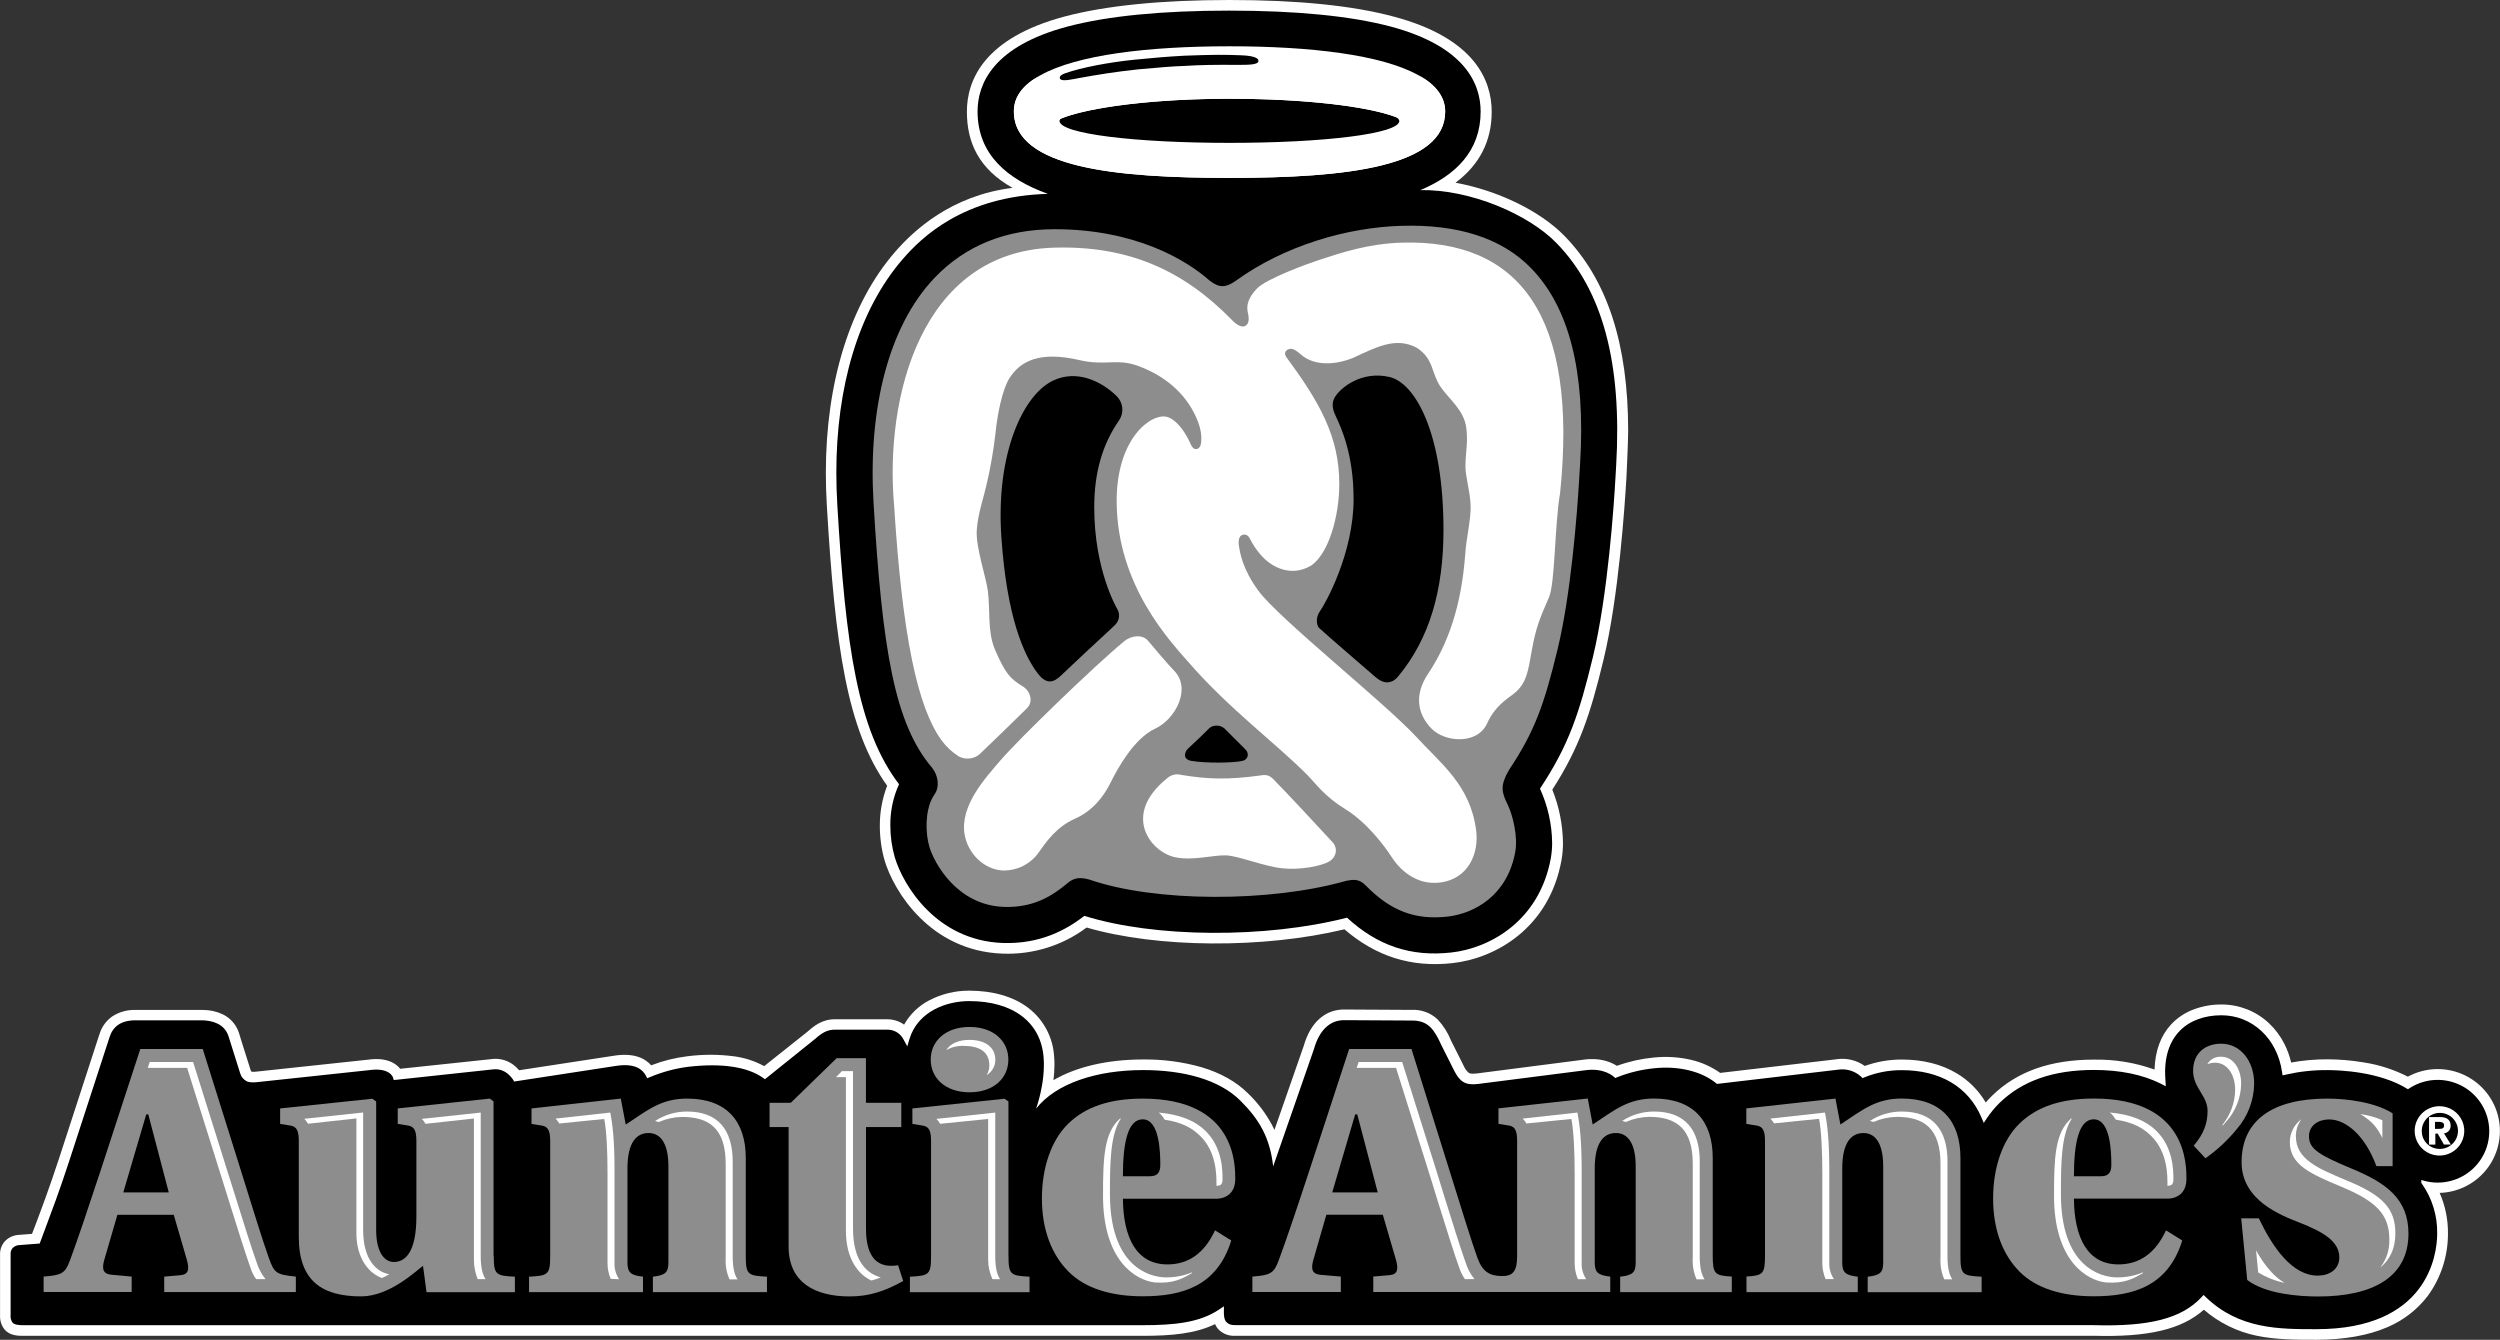 <svg width="181" height="97" viewBox="0 0 181 97" fill="none" xmlns="http://www.w3.org/2000/svg">
<rect x="0" y="0" width="181" height="97" fill="#333333" stroke="none"/>
<g clip-path="url(#clip0_187_711)">
<path d="M167.708 97C169.664 97 171.484 96.691 172.867 96.079C174.012 95.591 175.011 94.816 175.766 93.829C176.728 92.513 177.242 90.924 177.232 89.296C177.242 88.288 177.037 87.29 176.629 86.367C177.309 86.346 177.976 86.172 178.579 85.858C179.182 85.544 179.706 85.097 180.11 84.553C180.515 84.008 180.791 83.379 180.916 82.713C181.042 82.048 181.015 81.362 180.836 80.708C180.657 80.055 180.332 79.45 179.885 78.939C179.438 78.428 178.88 78.025 178.254 77.76C177.627 77.495 176.949 77.374 176.269 77.407C175.589 77.44 174.926 77.626 174.329 77.951C173.32 77.435 172.234 77.085 171.113 76.915C170.252 76.771 169.38 76.697 168.507 76.694C167.626 76.691 166.746 76.769 165.879 76.927C165.771 76.46 165.607 76.008 165.392 75.581C165.107 75.016 164.725 74.505 164.264 74.071C163.335 73.204 162.109 72.722 160.835 72.725C160.154 72.72 159.477 72.839 158.838 73.076C158.21 73.306 157.645 73.68 157.189 74.168C156.432 74.983 156.03 76.09 155.989 77.436C154.585 76.933 153.101 76.689 151.609 76.717C148.445 76.717 146.029 77.573 144.225 79.332C144.068 79.484 143.916 79.649 143.767 79.822C143.257 78.951 142.533 78.223 141.663 77.707C140.555 77.048 139.218 76.711 137.694 76.711C136.78 76.708 135.871 76.865 135.011 77.175C134.422 76.759 133.696 76.585 132.981 76.686H133.005L124.541 77.678C123.91 77.23 123.196 76.909 122.441 76.734C121.544 76.525 120.617 76.469 119.7 76.569C118.799 76.657 117.913 76.858 117.062 77.167C116.651 76.902 115.839 76.546 114.626 76.723H114.64L106.914 77.719C106.499 77.769 106.383 77.702 106.346 77.678C106.181 77.542 106.053 77.367 105.973 77.169L105.052 75.333C104.828 74.769 104.5 74.252 104.086 73.808C103.837 73.571 103.541 73.387 103.218 73.268C102.894 73.149 102.549 73.097 102.205 73.116L97.376 73.089H97.392C95.97 73.05 94.881 74.006 94.394 75.71L92.269 81.808C92.215 81.688 92.158 81.57 92.097 81.453C91.638 80.596 91.045 79.817 90.34 79.145C89.507 78.317 88.385 77.686 87.006 77.271C85.625 76.878 84.193 76.688 82.757 76.706C80.171 76.706 77.928 77.236 76.271 78.203C76.317 77.834 76.341 77.461 76.342 77.088C76.346 76.896 76.338 76.703 76.319 76.511C76.282 75.819 76.094 75.144 75.769 74.531C75.444 73.918 74.989 73.383 74.436 72.962C73.366 72.153 71.886 71.724 70.16 71.724C69.15 71.721 68.156 71.964 67.262 72.431C66.504 72.829 65.878 73.437 65.458 74.181C65.092 73.925 64.654 73.79 64.207 73.796H60.498C59.521 73.777 58.934 74.281 58.416 74.731L55.326 77.188C54.645 76.816 53.9 76.574 53.13 76.475C52.01 76.33 50.877 76.33 49.757 76.475C48.864 76.585 47.987 76.804 47.148 77.129C46.694 76.615 45.879 76.2 44.415 76.44L37.585 77.486C37.519 77.409 37.448 77.335 37.373 77.265C37.139 77.039 36.858 76.868 36.548 76.766C36.239 76.665 35.911 76.634 35.588 76.677H35.605L28.973 77.38C28.857 77.234 28.717 77.109 28.559 77.009C28.078 76.706 27.433 76.609 26.641 76.721L18.625 77.579H18.622C18.487 77.601 18.35 77.606 18.214 77.592C18.179 77.561 18.154 77.52 18.145 77.475L17.565 75.642L17.304 74.794C17.211 74.498 17.057 74.224 16.852 73.99C16.647 73.755 16.396 73.565 16.115 73.431C15.672 73.227 15.189 73.12 14.701 73.12H9.802C9.203 73.101 8.612 73.269 8.112 73.599C7.666 73.919 7.342 74.38 7.193 74.908V74.896C4.512 83.137 4.269 83.887 4.242 83.975L4.253 83.937C3.566 86.031 2.988 87.567 2.565 88.688L2.318 89.332L1.352 89.407C0.969 89.427 0.609 89.594 0.348 89.873C0.115 90.138 -0.008 90.482 0.004 90.834V95.233C-0.015 95.603 0.101 95.967 0.332 96.258C0.717 96.714 1.352 96.714 1.663 96.714H82.732C84.823 96.714 86.548 96.558 87.972 95.864C88.036 96.022 88.132 96.165 88.254 96.285C88.413 96.435 88.601 96.55 88.807 96.624C89.014 96.697 89.233 96.726 89.451 96.71H151.584C155.524 96.821 157.958 96.252 159.559 94.822C160.648 95.764 161.962 96.412 163.375 96.706C164.789 97.002 166.334 97 167.708 97Z" fill="white"/>
<path d="M167.706 96.233C175.705 96.233 176.452 90.93 176.452 89.311C176.475 88.022 176.088 86.758 175.345 85.702L175.303 85.642V85.429C175.908 85.63 176.555 85.674 177.182 85.556C177.809 85.438 178.395 85.162 178.884 84.754C179.373 84.346 179.75 83.82 179.977 83.227C180.204 82.634 180.275 81.992 180.183 81.364C180.09 80.735 179.838 80.141 179.449 79.637C179.06 79.133 178.549 78.737 177.962 78.486C177.376 78.235 176.735 78.138 176.101 78.203C175.466 78.269 174.859 78.495 174.337 78.861C172.305 77.576 169.36 77.475 168.504 77.475C167.494 77.467 166.487 77.577 165.502 77.802L165.257 77.859L165.22 77.609C164.871 75.192 163.065 73.506 160.832 73.506C158.443 73.506 156.529 74.96 156.776 78.163L156.801 78.646L156.432 78.453C155.111 77.798 153.489 77.465 151.603 77.465C148.65 77.465 146.412 78.249 144.756 79.861C144.422 80.193 144.121 80.556 143.858 80.947L143.624 81.299L143.46 80.914C142.524 78.699 140.474 77.48 137.695 77.48C136.768 77.473 135.849 77.649 134.991 77.998L134.844 78.057L134.736 77.942C134.514 77.742 134.25 77.593 133.964 77.507C133.677 77.421 133.375 77.399 133.079 77.444L124.31 78.476L124.234 78.415C123.178 77.559 121.515 77.159 119.792 77.34C118.86 77.428 117.945 77.649 117.076 77.996L116.947 78.048L116.84 77.959C116.84 77.959 116.155 77.284 114.749 77.49L107.005 78.48C106.088 78.59 105.696 78.321 105.284 77.519L104.355 75.667C103.859 74.581 103.424 73.868 102.206 73.887L97.377 73.86C96.241 73.829 95.494 74.658 95.132 75.948L92.177 84.447C91.945 82.376 91.186 81.062 89.803 79.686C88.258 78.148 85.659 77.473 82.761 77.473C79.398 77.473 76.455 78.434 75.012 80.266C75.012 80.266 75.704 78.403 75.557 76.561C75.364 74.006 73.338 72.479 70.166 72.479C68.557 72.479 66.46 73.2 65.843 75.229L65.687 75.756L65.422 75.271C65.313 75.047 65.14 74.86 64.925 74.731C64.711 74.603 64.463 74.539 64.213 74.548H60.495C59.838 74.529 59.448 74.835 58.907 75.304L55.382 78.136L55.239 78.034C54.117 77.236 52.255 76.959 49.854 77.232C48.889 77.354 47.946 77.608 47.05 77.986L46.857 78.063L46.758 77.871C46.55 77.486 46.045 76.934 44.551 77.178L37.226 78.303C37.226 78.303 36.724 77.29 35.681 77.425L28.701 78.176L28.508 78.192L28.452 78.013C28.452 77.982 28.195 77.261 26.713 77.48L18.696 78.338C18.503 78.363 18.089 78.401 17.857 78.282C17.744 78.223 17.644 78.141 17.563 78.042C17.483 77.942 17.423 77.828 17.388 77.705L16.809 75.865L16.544 75.023C16.245 74.104 15.348 73.893 14.655 73.87H9.803C8.731 73.87 8.159 74.346 7.924 75.112L4.982 84.148C4.289 86.263 3.707 87.802 3.284 88.93L2.873 90.032L1.432 90.142C1.335 90.142 1.239 90.161 1.15 90.198C1.061 90.236 0.98 90.29 0.912 90.359C0.805 90.488 0.753 90.653 0.768 90.82V95.197C0.744 95.392 0.793 95.59 0.905 95.752C1.044 95.912 1.347 95.944 1.658 95.944H82.732C85.037 95.944 86.854 95.752 88.241 94.823L88.61 94.577V95.022C88.61 95.022 88.583 95.527 88.803 95.729C88.95 95.868 89.093 95.942 89.469 95.942H151.592C155.623 96.058 157.952 95.456 159.378 93.927L159.538 93.754L159.708 93.918C162.118 96.239 165.022 96.235 167.706 96.233Z" fill="black"/>
<path d="M141.936 90.905V83.831C141.936 81.213 140.584 79.534 137.686 79.534C135.797 79.534 134.826 80.372 133.244 81.414L132.887 79.538L126.434 80.249V81.368L127.206 81.495C127.641 81.572 127.786 81.88 127.786 82.614V90.905C127.786 92.236 127.645 92.347 126.445 92.42V93.551H134.503V92.432C133.636 92.33 133.379 92.151 133.379 91.415V84.6C133.379 82.693 134.044 82.032 134.913 82.032C135.685 82.032 136.344 82.641 136.344 84.448V91.416C136.344 92.155 136.087 92.332 135.22 92.434V93.553H143.469V92.434C142.09 92.355 141.936 92.312 141.936 90.905Z" fill="#8D8D8D"/>
<path d="M160.825 75.564C159.623 75.564 158.781 76.275 158.781 77.523C158.781 78.771 159.828 79.328 159.828 80.422C159.828 81.301 159.573 82.072 158.824 82.947L159.672 83.86C160.515 83.269 161.272 82.566 161.924 81.77C162.731 80.854 163.184 79.681 163.201 78.463C163.21 76.817 162.204 75.564 160.825 75.564Z" fill="#8D8D8D"/>
<path d="M19.477 91.109C19.018 89.838 18.276 87.421 17.434 84.725L14.68 75.948H10.158L7.27 84.793C6.376 87.513 5.559 89.93 5.074 91.228C4.717 92.189 4.495 92.32 3.158 92.424V93.543H9.532V92.424L8.084 92.291C7.504 92.241 7.344 91.936 7.547 91.222L8.499 87.95H12.578L13.498 91.103C13.727 91.872 13.677 92.272 13.063 92.324L11.889 92.426V93.545H21.419V92.426C20.009 92.28 19.862 92.178 19.477 91.109ZM8.926 86.331L10.587 80.684H10.737L12.219 86.331H8.926ZM70.195 79.082C71.933 79.082 73.005 78.065 73.005 76.717C73.005 75.369 71.931 74.352 70.195 74.352C68.458 74.352 67.384 75.371 67.384 76.717C67.384 78.063 68.46 79.082 70.196 79.082H70.195ZM64.512 91.643C63.388 91.643 62.698 90.855 62.698 88.951V81.599H65.254V79.844H62.694V76.615H60.57L57.25 79.844H55.716V81.599H57.095V90.251C57.095 92.897 59.061 93.862 61.514 93.862C62.932 93.862 64.076 93.478 65.391 92.745L65.022 91.605C64.854 91.632 64.684 91.644 64.514 91.643H64.512ZM35.733 90.907V79.742L35.462 79.538L28.795 80.249V81.368L29.567 81.495C30.002 81.572 30.147 81.88 30.147 82.614V88.061C30.147 90.732 29.303 91.368 28.511 91.368C27.796 91.368 27.234 90.599 27.234 89.061V79.742L26.952 79.549L20.281 80.251V81.37L21.053 81.497C21.488 81.574 21.633 81.882 21.633 82.616V89.559C21.633 92.764 23.344 93.858 26.154 93.858C28.223 93.858 30.166 91.976 30.626 91.645L30.881 93.553H37.278V92.434C35.901 92.355 35.748 92.312 35.748 90.905H35.733V90.907ZM73.011 90.907V79.742L72.729 79.549L66.057 80.251V81.37L66.83 81.497C67.264 81.574 67.409 81.882 67.409 82.616V90.907C67.409 92.307 67.257 92.357 65.878 92.434V93.553H74.538V92.434C73.169 92.355 73.014 92.312 73.014 90.895L73.011 90.907Z" fill="#8D8D8D"/>
<path d="M124.002 90.905V83.831C124.002 81.212 122.65 79.534 119.752 79.534C117.863 79.534 116.892 80.372 115.31 81.414L114.953 79.534L108.488 80.245V81.364L109.261 81.491C109.693 81.568 109.84 81.876 109.84 82.61V90.901C109.84 91.972 109.597 92.401 108.718 92.385C107.885 92.372 107.35 92.107 106.979 91.105C106.52 89.834 105.78 87.417 104.936 84.721L102.191 75.948H97.679L94.782 84.793C93.89 87.513 93.071 89.93 92.586 91.228C92.229 92.189 92.007 92.32 90.672 92.424V93.543H97.075V92.424L95.618 92.297C95.039 92.247 94.879 91.941 95.082 91.228L96.028 87.946H100.115L101.036 91.099C101.268 91.868 101.216 92.268 100.602 92.32L99.425 92.422V93.541H116.583V92.426C115.716 92.324 115.459 92.145 115.459 91.409V84.6C115.459 82.693 116.123 82.031 116.992 82.031C117.765 82.031 118.424 82.641 118.424 84.448V91.416C118.424 92.155 118.167 92.332 117.299 92.433V93.552H125.381V92.424C124.15 92.349 124.002 92.243 124.002 90.905ZM96.453 86.331L98.114 80.684H98.266L99.748 86.331H96.453Z" fill="#8D8D8D"/>
<path d="M162.264 88.209H163.54C164.537 90.295 165.941 92.355 167.807 92.355C168.626 92.355 169.366 91.922 169.366 91.032C169.366 89.861 168.166 89.174 166.48 88.515C165.128 87.98 162.291 86.913 162.291 84.141C162.291 81.089 164.564 79.538 168.499 79.538C169.878 79.538 171.948 79.791 173.225 80.605V84.429H172.051C171.206 82.141 169.802 81.047 168.628 81.047C167.855 81.047 167.17 81.48 167.17 82.268C167.17 83.208 167.962 83.641 170.26 84.608C172.79 85.65 174.372 86.821 174.372 89.313C174.372 92.466 171.794 93.866 167.832 93.866C166.453 93.866 164.025 93.689 162.698 92.67L162.264 88.209Z" fill="#8D8D8D"/>
<path d="M44.945 79.538L45.303 81.418C46.886 80.376 47.858 79.538 49.745 79.538C52.642 79.538 53.994 81.216 53.994 83.835V90.905C53.994 92.305 54.147 92.355 55.528 92.432V93.551H47.269V92.432C48.136 92.33 48.393 92.151 48.393 91.414V84.447C48.393 82.641 47.728 82.03 46.962 82.03C46.092 82.03 45.428 82.691 45.428 84.598V91.414C45.428 92.153 45.685 92.33 46.552 92.432V93.551H38.303V92.432C39.682 92.355 39.834 92.305 39.834 90.905V82.616C39.834 81.878 39.682 81.574 39.255 81.497L38.482 81.37V80.251L44.945 79.538Z" fill="#8D8D8D"/>
<path d="M150.153 86.787C150.176 89.634 151.156 91.543 153.371 91.543C154.903 91.543 156.054 90.73 156.819 89.076L157.995 89.813C156.973 93.12 154.443 93.851 151.583 93.851C149.282 93.851 147.418 93.274 146.217 92.07C144.99 90.824 144.301 89.044 144.301 86.756C144.301 84.518 144.99 82.526 146.217 81.339C147.443 80.153 149.155 79.534 151.608 79.534C158.352 79.534 158.298 84.341 158.298 85.383C158.298 86.094 157.912 86.729 156.996 86.781H150.153V86.787ZM152.121 85.16C152.631 85.16 152.861 84.906 152.861 84.345C152.861 83.429 152.809 81.039 151.584 81.039C150.485 81.039 150.153 82.818 150.153 85.16H152.121Z" fill="#8D8D8D"/>
<path d="M81.299 86.787C81.325 89.634 82.296 91.543 84.519 91.543C86.051 91.543 87.202 90.73 87.967 89.076L89.143 89.813C88.122 93.12 85.591 93.851 82.731 93.851C80.43 93.851 78.567 93.274 77.365 92.07C76.139 90.83 75.434 89.044 75.434 86.761C75.434 84.523 76.123 82.531 77.35 81.345C78.576 80.159 80.287 79.54 82.74 79.54C89.485 79.54 89.433 84.347 89.433 85.389C89.433 86.1 89.047 86.734 88.131 86.787H81.299ZM83.266 85.16C83.776 85.16 84.006 84.906 84.006 84.345C84.006 83.429 83.953 81.039 82.729 81.039C81.63 81.039 81.298 82.818 81.298 85.16H83.266Z" fill="#8D8D8D"/>
<path d="M176.619 80.088C176.974 80.088 177.321 80.192 177.617 80.389C177.912 80.585 178.142 80.865 178.278 81.192C178.414 81.518 178.45 81.878 178.38 82.225C178.311 82.572 178.14 82.89 177.889 83.14C177.638 83.39 177.317 83.561 176.969 83.63C176.621 83.699 176.259 83.663 175.931 83.528C175.603 83.392 175.322 83.163 175.125 82.869C174.928 82.575 174.822 82.229 174.822 81.876C174.822 81.401 175.012 80.947 175.348 80.611C175.685 80.276 176.142 80.088 176.619 80.088ZM176.619 83.181C176.878 83.187 177.133 83.116 177.352 82.977C177.571 82.838 177.743 82.638 177.848 82.402C177.952 82.166 177.984 81.904 177.939 81.65C177.894 81.395 177.774 81.16 177.595 80.974C177.416 80.787 177.185 80.658 176.931 80.602C176.678 80.546 176.414 80.566 176.172 80.659C175.931 80.753 175.722 80.915 175.573 81.127C175.424 81.338 175.342 81.589 175.336 81.847C175.336 81.847 175.336 81.866 175.336 81.876C175.333 82.044 175.363 82.212 175.425 82.368C175.487 82.525 175.579 82.668 175.697 82.789C175.814 82.911 175.955 83.008 176.11 83.075C176.265 83.142 176.432 83.178 176.601 83.181H176.619ZM175.846 80.874H176.651C177.175 80.874 177.424 81.095 177.424 81.495C177.433 81.632 177.388 81.767 177.298 81.871C177.209 81.976 177.082 82.041 176.945 82.055L177.443 82.864H176.939L176.489 82.074H176.319V82.87H175.863V80.882L175.846 80.874ZM176.292 81.728H176.62C176.814 81.728 176.951 81.693 176.951 81.472C176.951 81.251 176.738 81.222 176.578 81.222H176.292V81.728Z" fill="white"/>
<path d="M34.8 80.551L30.537 81.007C30.644 81.113 30.735 81.233 30.808 81.364C32.196 81.216 33.575 81.062 34.311 80.98V91.184C34.309 91.672 34.402 92.155 34.584 92.609H35.153C34.912 92.245 34.804 91.711 34.804 90.901V80.551H34.8Z" fill="white"/>
<path d="M16.95 86.331L16.532 85.006L13.981 76.89H10.838L10.697 77.315H13.548L16.1 85.431L16.513 86.756C17.191 88.913 17.77 90.774 18.157 91.851C18.246 92.121 18.376 92.376 18.543 92.607H19.223C18.937 92.255 18.722 91.851 18.589 91.418C18.203 90.349 17.622 88.486 16.95 86.331Z" fill="white"/>
<path d="M26.292 89.044V80.545L22.029 81.001C22.136 81.107 22.227 81.227 22.3 81.359C23.688 81.211 25.067 81.057 25.803 80.974V89.284C25.803 91.218 26.814 92.239 27.65 92.526C27.837 92.451 28.016 92.359 28.187 92.253C27.252 92.099 26.292 91.199 26.292 89.044Z" fill="white"/>
<path d="M60.527 77.984H61.244V89.107C61.244 91.199 62.185 92.297 63.085 92.71C63.317 92.652 63.543 92.575 63.763 92.48C62.866 92.237 61.758 91.434 61.758 88.948V77.55H60.956L60.527 77.984Z" fill="white"/>
<path d="M172.482 82.389V81.101C171.975 80.883 171.44 80.735 170.893 80.659C171.739 81.186 172.096 81.607 172.482 82.389Z" fill="white"/>
<path d="M71.629 77.15C71.629 77.391 71.562 77.628 71.436 77.834C71.63 77.719 71.791 77.555 71.9 77.359C72.01 77.162 72.065 76.94 72.06 76.715C72.06 75.835 71.343 75.288 70.19 75.288C69.379 75.288 68.79 75.563 68.508 76.032C68.885 75.815 69.317 75.707 69.754 75.723C70.912 75.721 71.629 76.14 71.629 77.15Z" fill="white"/>
<path d="M160.942 81.478C161.035 81.378 161.107 81.285 161.193 81.186C161.864 80.437 162.242 79.474 162.26 78.471C162.26 77.334 161.657 76.509 160.827 76.509C160.623 76.493 160.42 76.536 160.24 76.631C160.06 76.726 159.911 76.871 159.811 77.048C159.994 76.974 160.192 76.938 160.39 76.942C161.221 76.942 161.825 77.767 161.825 78.903C161.813 79.83 161.486 80.726 160.898 81.445L160.942 81.478Z" fill="white"/>
<path d="M72.065 80.551L67.795 81.007C67.901 81.113 67.992 81.233 68.065 81.364C69.454 81.216 70.806 81.089 71.542 81.011V91.174C71.537 91.671 71.645 92.163 71.859 92.612H72.405C72.164 92.247 72.056 91.737 72.056 90.926V80.543L72.065 80.551Z" fill="white"/>
<path d="M169.892 85.464C167.767 84.568 166.222 83.925 166.222 82.26C166.218 81.818 166.359 81.387 166.623 81.032C166.361 81.222 166.149 81.473 166.003 81.762C165.857 82.05 165.782 82.37 165.785 82.693C165.785 84.354 167.33 85 169.455 85.896C172.095 86.986 172.988 87.954 172.988 89.742C173.013 90.478 172.778 91.2 172.321 91.78C173.051 91.188 173.424 90.365 173.424 89.307C173.43 87.523 172.54 86.544 169.892 85.464Z" fill="white"/>
<path d="M163.338 90.528C163.377 90.942 163.467 91.834 163.494 92.128C164.084 92.484 164.73 92.739 165.405 92.882C164.676 92.457 163.983 91.68 163.338 90.528Z" fill="white"/>
<path d="M53.047 84.108C53.047 81.781 51.967 80.476 49.748 80.476C48.924 80.472 48.118 80.71 47.43 81.16C47.519 81.18 47.608 81.205 47.694 81.236C48.225 81.002 48.798 80.877 49.379 80.866C51.372 80.866 52.54 81.732 52.54 84.277V91.09C52.509 91.617 52.603 92.144 52.817 92.628H53.396C53.155 92.264 53.047 91.73 53.047 90.92V84.108Z" fill="white"/>
<path d="M44.182 80.549L40.221 80.986C40.328 81.091 40.42 81.21 40.493 81.341C41.752 81.203 43.749 81.024 43.749 81.014C43.921 81.928 43.985 83.406 43.985 85.006V91.487C43.987 91.866 44.066 92.241 44.215 92.589L44.823 92.616C44.586 92.262 44.469 91.841 44.491 91.416V84.6C44.489 82.529 44.344 81.353 44.182 80.549Z" fill="white"/>
<path d="M123.064 84.108C123.064 81.782 121.984 80.476 119.765 80.476C118.942 80.47 118.136 80.706 117.447 81.155C117.536 81.174 117.624 81.2 117.71 81.23C118.241 80.997 118.814 80.871 119.394 80.861C121.389 80.861 122.556 81.726 122.556 84.272V91.084C122.524 91.611 122.618 92.138 122.83 92.622H123.41C123.168 92.259 123.06 91.724 123.06 90.915V84.108H123.064Z" fill="white"/>
<path d="M114.202 80.549L110.24 80.986C110.347 81.091 110.439 81.21 110.513 81.341C111.772 81.203 113.769 81.024 113.769 81.014C113.941 81.928 114.005 83.406 114.005 85.006V91.487C114.009 91.875 114.089 92.257 114.24 92.614H114.845C114.607 92.26 114.491 91.84 114.513 91.414V84.6C114.507 82.529 114.364 81.353 114.202 80.549Z" fill="white"/>
<path d="M141 84.108C141 81.782 139.92 80.476 137.701 80.476C136.878 80.47 136.071 80.706 135.383 81.155C135.472 81.174 135.56 81.2 135.646 81.23C136.177 80.997 136.749 80.871 137.33 80.861C139.325 80.861 140.492 81.726 140.492 84.272V91.084C140.46 91.611 140.554 92.138 140.766 92.622H141.345C141.104 92.259 140.996 91.724 140.996 90.915V84.108H141Z" fill="white"/>
<path d="M132.128 80.549L128.172 80.986C128.278 81.088 128.37 81.204 128.444 81.332C129.704 81.193 131.701 81.014 131.701 81.005C131.873 81.918 131.936 83.397 131.936 84.996V91.478C131.941 91.865 132.021 92.248 132.172 92.605H132.775C132.537 92.251 132.42 91.83 132.442 91.405V84.6C132.435 82.529 132.292 81.353 132.128 80.549Z" fill="white"/>
<path d="M152.756 80.545C152.926 80.692 153.069 80.868 153.177 81.064C154.394 81.239 155.161 81.657 155.765 82.26C156.951 83.439 156.924 85.133 156.924 85.794V85.821C156.925 85.831 156.925 85.841 156.924 85.85H156.951C157.179 85.837 157.353 85.789 157.353 85.389V85.369C157.353 84.708 157.337 83.095 156.151 81.909C155.394 81.139 154.307 80.691 152.756 80.545Z" fill="white"/>
<path d="M155.151 92.12C154.56 92.362 153.927 92.485 153.289 92.484C152.052 92.484 149.211 91.689 149.211 86.456C149.211 84.341 149.211 82.153 150.007 80.98H149.947L149.936 80.991C148.777 82.01 148.711 83.862 148.711 86.567C148.711 91.307 151.096 92.699 152.47 92.851C153.822 92.941 154.449 92.578 155.151 92.17V92.12Z" fill="white"/>
<path d="M83.9 80.549C84.071 80.696 84.213 80.871 84.322 81.068C85.538 81.243 86.309 81.657 86.913 82.26C88.1 83.439 88.072 85.133 88.072 85.794V85.85H88.109C88.337 85.837 88.511 85.788 88.511 85.389V85.369C88.511 84.708 88.495 83.095 87.309 81.908C86.543 81.139 85.451 80.695 83.9 80.549Z" fill="white"/>
<path d="M86.299 92.12C85.708 92.362 85.076 92.485 84.437 92.484C83.203 92.484 80.36 91.689 80.36 86.456C80.36 84.341 80.36 82.153 81.155 80.98H81.096L81.084 80.991C79.925 82.01 79.859 83.862 79.859 86.567C79.859 91.307 82.245 92.699 83.618 92.851C84.97 92.941 85.598 92.578 86.299 92.17V92.12Z" fill="white"/>
<path d="M104.458 86.267L104.071 85.004L101.518 76.89H98.364L98.223 77.315H101.074L103.625 85.431L104.011 86.694C104.691 88.878 105.28 90.765 105.672 91.851C105.767 92.119 105.896 92.373 106.059 92.607H106.75C106.464 92.255 106.248 91.851 106.115 91.418C105.725 90.338 105.137 88.446 104.458 86.267Z" fill="white"/>
<path d="M77.084 1.194C71.231 2.755 70.003 5.809 70.003 8.085C70.003 10.312 70.862 12.23 73.311 13.601C68.842 14.149 66.109 16.734 64.813 18.227C61.529 22.002 59.791 27.712 59.791 34.223C59.791 34.992 59.814 35.792 59.862 36.586C60.463 46.792 61.321 52.816 64.231 56.89C63.878 57.806 63.698 58.779 63.7 59.761C63.696 60.618 63.812 61.473 64.046 62.298C64.714 64.542 67.349 68.836 72.545 69.041C74.745 69.138 76.911 68.471 78.671 67.153C83.786 68.645 91.477 68.692 97.335 67.282C99.624 69.249 102.181 70.059 105.148 69.732C108.239 69.393 112.156 67.232 113.054 62.266C113.126 61.854 113.161 61.436 113.16 61.018C113.141 59.7 112.88 58.396 112.387 57.172C114.334 54.146 115.126 51.777 116.092 47.778C117.205 43.179 117.637 36.524 117.753 34.594C117.753 34.594 117.879 32.023 117.879 31.194C117.879 24.882 116.361 20.248 113.264 17.076C111.462 15.23 108.366 13.771 105.378 13.23C107.116 11.929 107.999 10.212 107.999 8.097C107.999 5.814 106.771 2.767 100.918 1.206C97.944 0.402 93.938 0 89.013 0C84.087 0 80.058 0.406 77.084 1.194Z" fill="white"/>
<path d="M112.689 17.597C110.675 15.526 106.458 13.696 102.81 13.763L102.866 13.751C105.412 12.669 107.198 10.917 107.198 8.075C107.198 6.062 106.068 3.363 100.689 1.923C97.788 1.154 93.85 0.769 88.99 0.769C84.13 0.769 80.194 1.154 77.285 1.923C71.906 3.357 70.776 6.058 70.776 8.075C70.776 11.181 72.932 12.986 75.869 14.036C69.731 14.199 66.681 17.241 65.393 18.72C62.084 22.519 60.551 28.141 60.551 34.211C60.551 34.97 60.574 35.743 60.62 36.53C61.225 46.809 62.106 52.873 65.09 56.776C64.665 57.711 64.45 58.726 64.46 59.751C64.458 60.535 64.566 61.316 64.783 62.07C65.399 64.133 67.811 68.078 72.561 68.27C75.327 68.376 77.237 67.292 78.51 66.309C83.594 67.903 91.644 67.949 97.523 66.44C99.737 68.472 102.145 69.284 105.056 68.963C107.872 68.655 111.459 66.671 112.282 62.118C112.345 61.751 112.376 61.379 112.375 61.006C112.356 59.659 112.057 58.331 111.496 57.105L111.515 57.069C113.564 53.967 114.325 51.712 115.322 47.588C116.417 43.062 116.856 36.457 116.962 34.54L117.01 33.717C117.445 26.297 116.033 21.023 112.689 17.597Z" fill="black"/>
<path d="M110.831 19.396C108.707 17.222 105.525 16.226 101.446 16.349C97.535 16.466 92.988 17.774 89.428 20.358C88.706 20.852 88.254 20.84 87.564 20.304C85.878 18.814 82.181 16.595 76.362 16.595C72.804 16.595 69.868 17.789 67.635 20.145C64.352 23.605 62.841 29.547 63.243 36.374C63.875 47.124 64.788 52.418 67.475 55.577C67.927 56.14 68.024 56.938 67.711 57.43L67.517 57.742C66.971 58.755 66.99 60.314 67.293 61.329C67.639 62.483 69.279 65.529 72.667 65.659C74.832 65.742 76.213 64.84 77.279 63.948C77.708 63.587 78.106 63.464 78.884 63.685C83.59 65.317 91.933 65.354 97.49 63.766C97.964 63.677 98.418 63.614 98.885 64.115C100.683 65.95 102.445 66.615 104.776 66.365C106.792 66.142 109.151 64.796 109.709 61.654C109.902 60.574 109.529 59.013 109.151 58.245C108.705 57.342 108.595 56.863 109.265 55.725C111.129 52.927 111.807 50.983 112.78 46.961C113.711 43.115 114.18 37.413 114.352 34.375L114.401 33.548C114.812 26.832 113.572 22.198 110.831 19.396ZM81.017 30.441C79.81 32.171 79.222 34.234 79.222 36.722C79.222 41.273 80.858 44.029 80.876 44.067C80.988 44.245 81.037 44.456 81.015 44.665C80.993 44.875 80.9 45.07 80.752 45.221C80.582 45.413 79.164 46.684 77.65 48.122L76.794 48.93C76.584 49.122 76.298 49.36 75.96 49.334C75.676 49.312 75.408 49.122 75.118 48.737C74.119 47.416 72.889 44.667 72.497 38.858C72.093 32.84 74.061 28.622 76.213 27.57C77.936 26.726 79.74 27.591 80.849 28.681C81.079 28.909 81.222 29.209 81.253 29.531C81.284 29.852 81.2 30.174 81.017 30.441ZM90.329 54.746C90.305 54.831 90.258 54.908 90.193 54.968C90.129 55.028 90.048 55.069 89.962 55.086C89.311 55.244 87.277 55.265 86.243 55.086C85.934 55.031 85.832 54.881 85.799 54.763C85.786 54.656 85.8 54.547 85.84 54.446C85.88 54.346 85.944 54.256 86.027 54.187C86.162 54.065 87.379 52.919 87.514 52.756C87.581 52.688 87.661 52.633 87.749 52.596C87.837 52.559 87.932 52.539 88.028 52.539C88.138 52.529 88.248 52.541 88.353 52.574C88.459 52.607 88.556 52.66 88.64 52.731L90.072 54.161L90.189 54.283C90.249 54.342 90.294 54.416 90.318 54.497C90.342 54.578 90.346 54.663 90.329 54.746ZM101.259 48.932L101.22 48.978C101.137 49.092 101.032 49.188 100.911 49.261C100.79 49.334 100.655 49.381 100.515 49.401C100.129 49.435 99.806 49.209 99.561 48.999C99.316 48.789 95.698 45.667 95.505 45.465C95.312 45.263 95.233 44.711 95.572 44.24C95.978 43.663 98 40.05 98 36.128C98 32.915 97.114 31.002 96.735 30.187L96.6 29.881C96.388 29.304 96.513 28.972 96.66 28.728C97.058 28.08 98.57 26.828 100.589 27.291C102.476 27.724 104.508 31.373 104.508 38.358C104.508 42.767 103.484 46.232 101.259 48.934V48.932Z" fill="#8D8D8D"/>
<path d="M91.005 20.89C91.702 20.16 94.831 19.041 95.488 18.826C97.186 18.268 99.094 17.639 101.491 17.568C109.989 17.318 114.264 22.827 112.954 35.667C112.551 37.995 112.597 42.204 112.147 43.242C111.457 44.821 111.197 45.459 110.903 47.088C110.629 48.614 110.534 49.491 109.582 50.237C109.087 50.622 108.23 51.131 107.679 52.352C106.959 53.958 104.589 53.729 103.644 52.754C102.509 51.589 102.486 50.199 103.328 48.88C104.873 46.597 105.812 43.808 106.086 40.093C106.144 39.039 106.522 37.503 106.472 36.559C106.418 35.432 106.086 34.523 106.099 33.717C106.121 32.538 106.293 32.05 106.159 30.973C105.991 29.687 104.927 28.918 104.305 28.02C103.614 27.024 103.828 25.997 102.586 25.186C101.062 24.361 99.642 25.136 97.95 25.917C96.353 26.549 94.962 26.372 94.172 25.653C93.896 25.411 93.626 25.234 93.427 25.253C93.156 25.282 92.878 25.515 93.147 25.878C95.536 29.122 96.965 31.608 96.965 35.05C96.965 37.288 96.23 40.049 94.931 40.947C93.245 41.935 91.777 40.773 91.293 40.189C90.988 39.844 90.729 39.462 90.52 39.053C90.423 38.837 90.217 38.591 89.894 38.753C89.688 38.853 89.657 39.214 89.682 39.393C89.765 39.983 89.925 41.154 91.105 42.767C92.575 44.777 100.145 50.781 102.518 53.325C104.319 55.296 106.437 56.825 106.87 60.095C107.102 61.845 106.264 63.594 104.359 63.881C102.501 64.162 101.284 62.873 100.767 62.068C100.249 61.262 98.995 59.568 97.404 58.586C95.872 57.64 95.246 56.707 94.644 56.102C92.37 53.812 89.042 51.358 86.186 48.101C84.762 46.474 80.847 42.41 80.847 36.261C80.847 31.687 83.389 29.862 84.517 30.189C84.867 30.293 85.34 30.656 85.772 31.343C85.936 31.593 86.078 31.858 86.195 32.133C86.458 32.758 86.835 32.486 86.912 32.258C87.037 31.873 86.989 31.192 86.738 30.541C86.049 28.745 84.614 27.332 82.469 26.518C80.851 25.905 80.09 26.518 78.143 26.07C75.281 25.405 73.869 26.134 73.081 27.387C72.573 28.193 72.211 29.948 72.065 31.441C71.919 32.694 71.699 33.937 71.408 35.165C71.242 35.934 70.788 37.226 70.716 38.393C70.641 39.631 71.392 41.773 71.522 42.789C71.698 44.196 71.491 45.611 71.993 46.934C72.806 48.828 73.14 49.128 74.077 49.714C74.616 50.053 74.827 50.833 74.336 51.293C73.563 52.062 71.692 53.875 70.89 54.635C70.682 54.798 70.43 54.896 70.166 54.918C69.902 54.94 69.637 54.884 69.405 54.758C68.911 54.442 68.481 54.035 68.14 53.56C66.438 51.181 65.333 46.115 64.731 36.553C64.057 28.899 66.599 18.228 76.295 17.931C81.753 17.766 85.718 19.606 89.209 23.184C89.49 23.482 89.888 23.744 90.159 23.596C90.389 23.469 90.452 23.192 90.369 22.742C90.178 22.077 90.42 21.504 91.005 20.89Z" fill="white"/>
<path d="M92.157 56.38C92.748 56.957 96.108 60.562 96.493 60.995C96.877 61.427 96.763 62.091 96.18 62.4C95.597 62.71 94.131 63.006 92.806 62.862C91.481 62.718 89.655 61.956 88.749 61.927C87.844 61.898 86.35 62.333 85.08 62.064C83.312 61.691 81.192 59.022 84.487 56.357C84.619 56.231 84.783 56.141 84.961 56.096C85.139 56.05 85.325 56.052 85.503 56.099C87.473 56.428 88.923 56.457 91.199 56.151C91.587 56.073 91.859 56.092 92.157 56.38Z" fill="white"/>
<path d="M84.999 48.551C84.636 48.19 83.408 46.74 83.126 46.399C82.722 45.913 81.919 45.994 81.387 46.428C79.139 48.293 73.75 53.516 72.423 55.063C71.336 56.334 69.513 58.305 69.829 60.37C70.059 61.804 71.237 62.935 72.566 63.022C73.089 63.04 73.608 62.926 74.074 62.691C74.541 62.456 74.94 62.106 75.234 61.675C75.769 60.907 76.52 59.853 77.805 59.286C79.089 58.718 79.894 57.696 80.402 56.669C80.91 55.642 82.104 53.465 83.622 52.76C85.14 52.054 86.268 49.82 84.999 48.551Z" fill="white"/>
<path d="M89.015 12.882C97.561 12.882 104.625 12.067 104.625 8.075C104.625 7.02 103.939 6.141 102.749 5.478L102.67 5.434C100.012 3.963 94.892 3.351 89.009 3.351C83.125 3.351 77.972 3.967 75.328 5.447L75.297 5.464C74.076 6.135 73.402 6.991 73.4 8.062C73.397 12.198 80.964 12.882 89.015 12.882ZM89.015 7.149C94.384 7.149 98.998 7.687 101.063 8.481C101.124 8.502 101.179 8.538 101.223 8.586C101.266 8.634 101.297 8.692 101.312 8.754C101.312 9.691 95.806 10.344 89.011 10.344C82.216 10.344 76.709 9.691 76.709 8.754C76.715 8.717 76.728 8.682 76.749 8.651C76.77 8.62 76.798 8.594 76.831 8.575C78.83 7.76 83.554 7.147 89.015 7.147V7.149Z" fill="white"/>
<path d="M77.123 5.303C76.64 5.474 76.702 5.659 76.773 5.732C76.947 5.912 77.669 5.732 78.195 5.639C79.408 5.416 80.783 5.195 82.388 5.022C83.817 4.897 84.945 4.793 85.743 4.774C86.919 4.699 87.97 4.684 89.672 4.697C90.444 4.697 91.035 4.68 91.105 4.457C91.174 4.234 90.844 4.045 89.919 4.005C88.691 3.953 87.839 3.953 85.762 4.032C84.538 4.097 83.526 4.184 82.114 4.324C80.296 4.511 78.299 4.886 77.123 5.303Z" fill="black"/>
<path d="M89.015 6.128C84.74 6.128 81.043 6.32 77.93 7.054C76.578 7.368 74.87 7.824 74.453 7.081C74.279 6.78 74.111 6.224 75.34 5.441C74.096 6.114 73.408 6.979 73.408 8.06C73.408 12.184 80.918 12.877 89.026 12.878C97.573 12.878 104.637 12.063 104.637 8.072C104.637 6.991 103.918 6.095 102.676 5.426C103.906 6.208 103.771 6.772 103.597 7.079C103.171 7.822 101.461 7.366 100.121 7.053C97.007 6.324 93.31 6.132 89.034 6.126M79.807 11.125C77.358 10.692 75.836 10.091 75.836 9.423C75.836 8.225 81.804 7.151 89.034 7.149C96.329 7.149 102.234 8.141 102.234 9.423C102.234 10.091 100.712 10.692 98.263 11.125C96.051 11.586 92.737 11.879 89.034 11.879C85.331 11.879 82.009 11.582 79.786 11.123H79.807V11.125Z" fill="white"/>
</g>
<defs>
<clipPath id="clip0_187_711">
<rect width="181" height="97" fill="white"/>
</clipPath>
</defs>
</svg>
